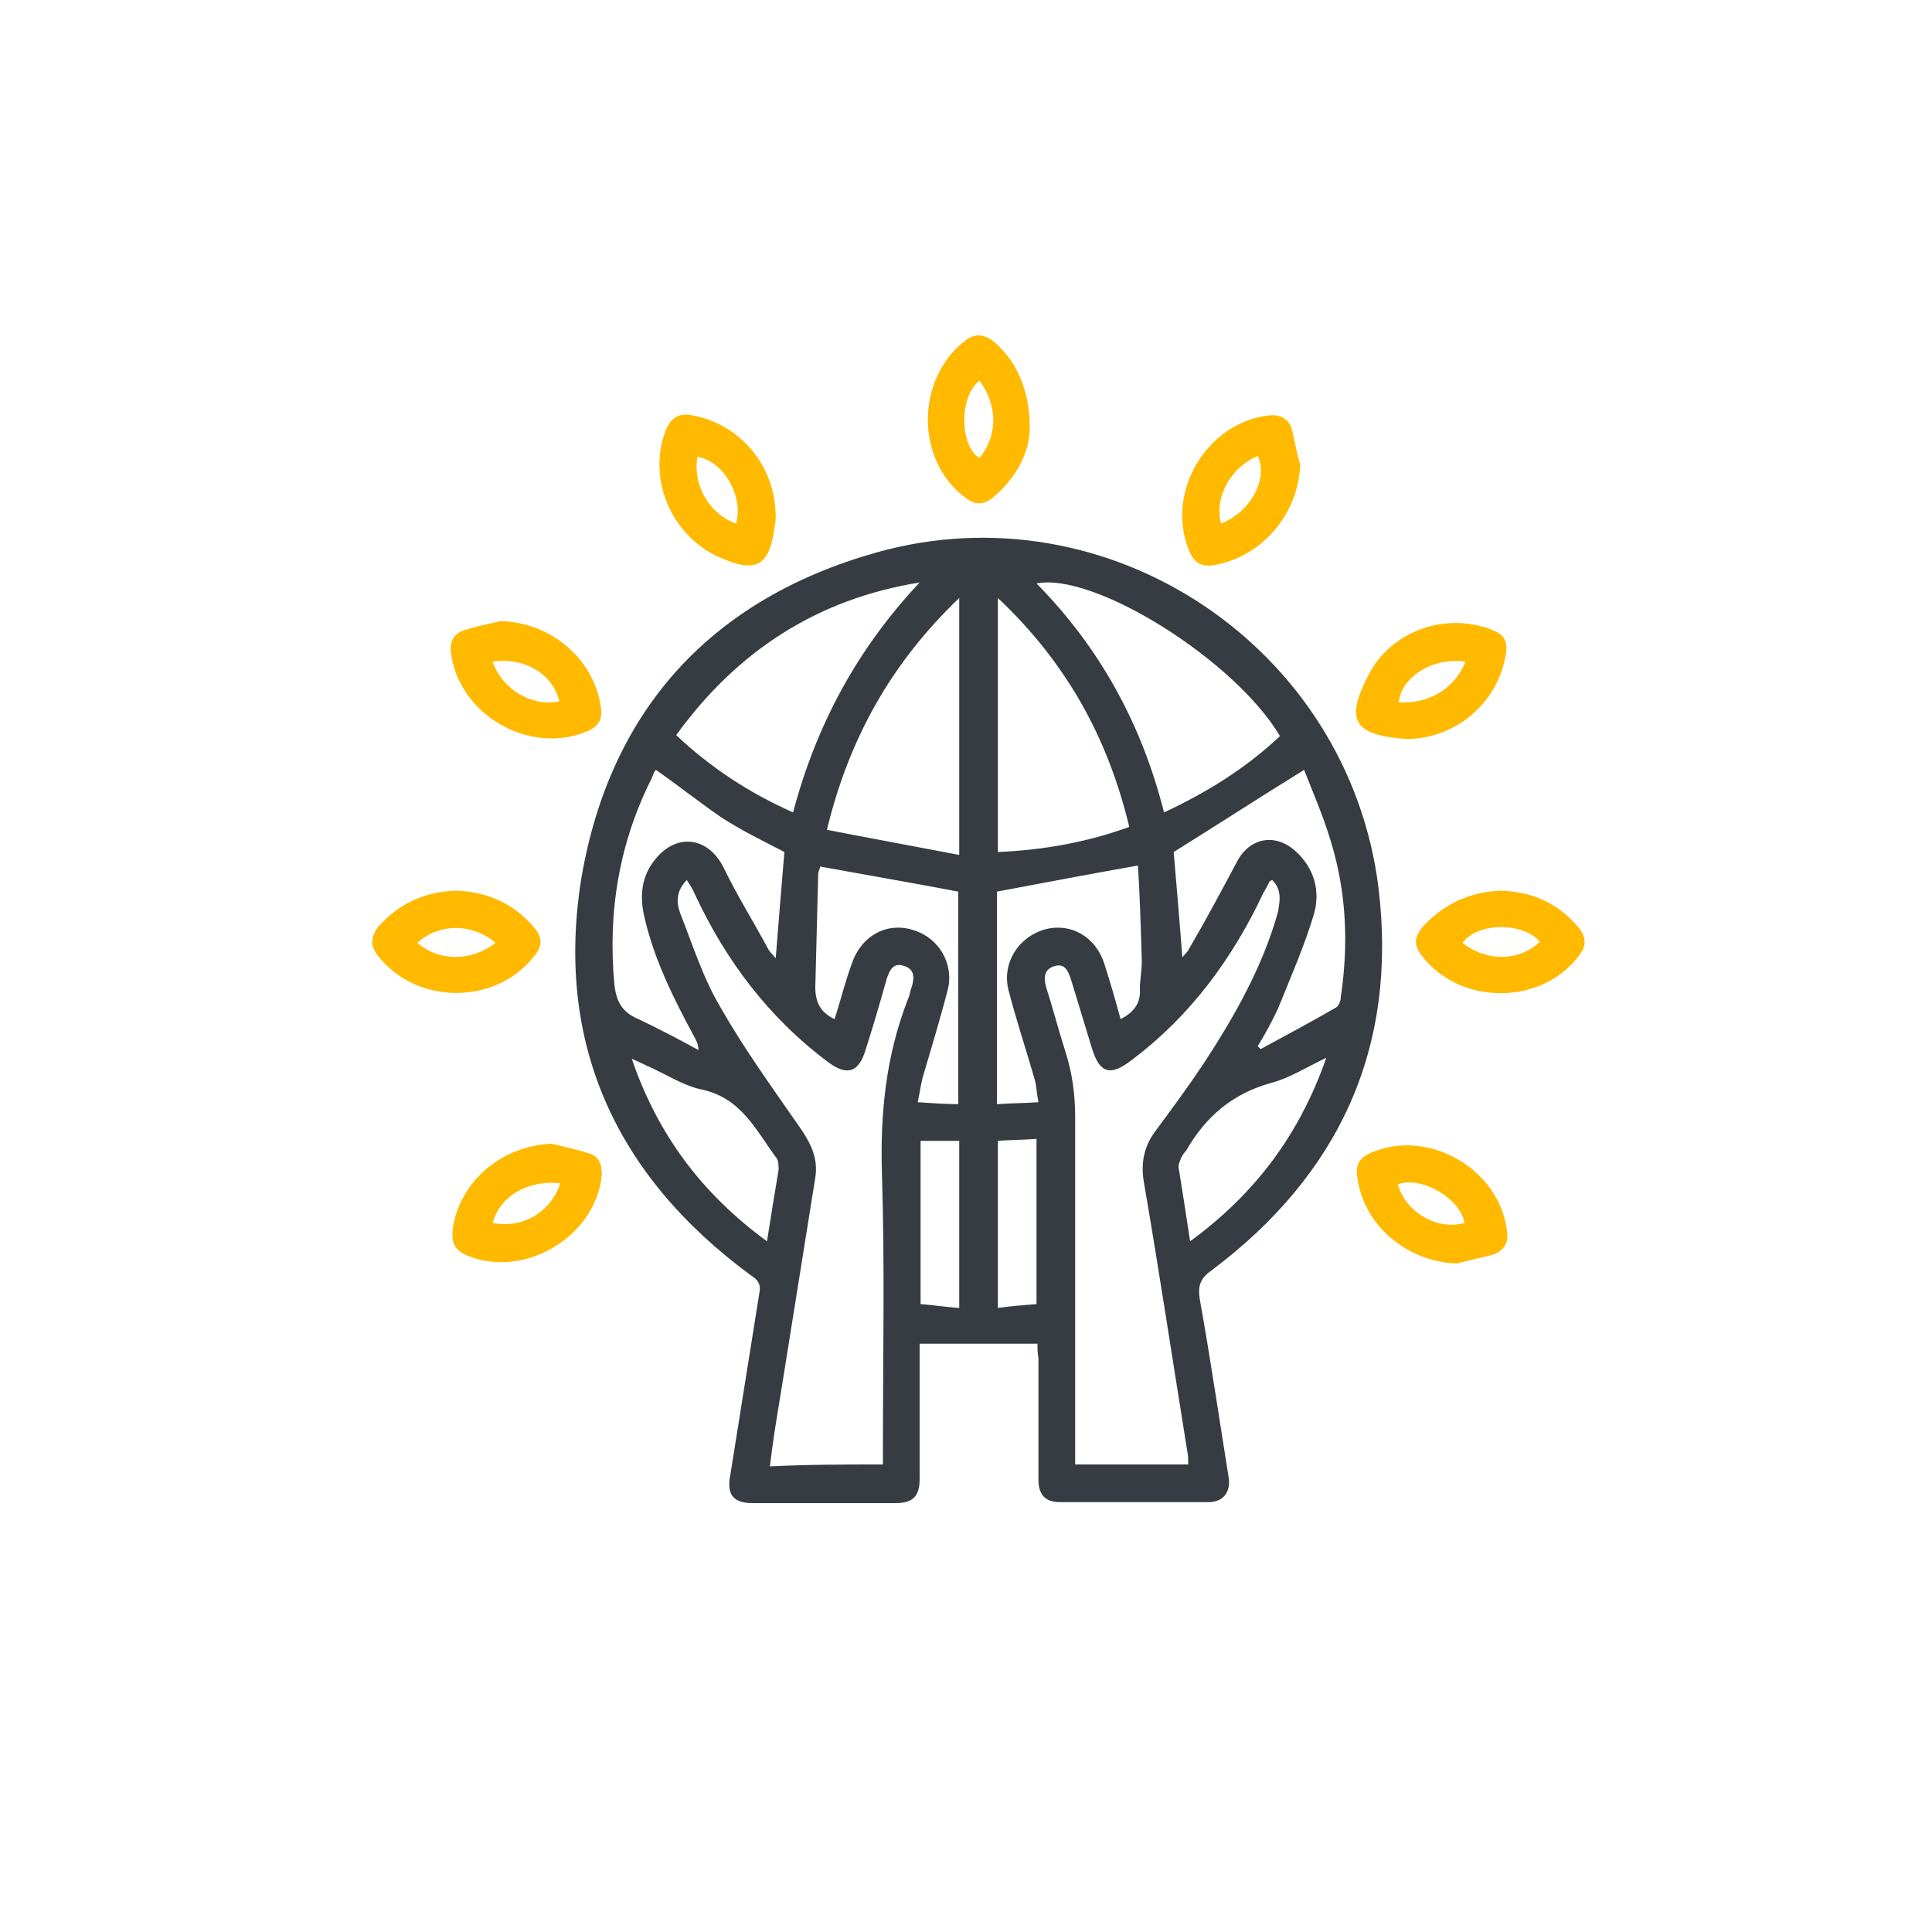 <?xml version="1.0" encoding="utf-8"?>
<!-- Generator: Adobe Illustrator 26.5.0, SVG Export Plug-In . SVG Version: 6.00 Build 0)  -->
<svg version="1.1" id="Calque_1" xmlns="http://www.w3.org/2000/svg" xmlns:xlink="http://www.w3.org/1999/xlink" x="0px" y="0px"
	 viewBox="0 0 200 200" style="enable-background:new 0 0 200 200;" xml:space="preserve">
<style type="text/css">
	.st0{fill:#373C42;}
	.st1{fill:#FFBA00;}
</style>
<g>
	<path class="st0" d="M107.4,139.1c-4.1,0-8,0-12.2,0c0,0.4,0,1,0,1.5c0,4.2,0,8.3,0,12.5c0,1.8-0.7,2.5-2.5,2.5c-5,0-9.9,0-14.8,0
		c-2,0-2.7-0.9-2.3-2.9c1-6.3,2-12.5,3-18.8c0.2-0.9-0.1-1.4-0.9-1.9c-14-10.3-20.3-24.1-17.5-41.2C63.2,73.4,73.7,62,90.7,57.2
		c24.1-6.8,48.9,9.8,52,34.7c2,16.5-4,29.7-17.4,39.7c-1.1,0.8-1.3,1.6-1.1,2.9c1.1,6.1,2,12.3,3,18.5c0.2,1.5-0.6,2.5-2.1,2.5
		c-5.1,0-10.3,0-15.4,0c-1.5,0-2.2-0.8-2.2-2.3c0-4.2,0-8.4,0-12.6C107.4,140.1,107.4,139.6,107.4,139.1z M91.4,151.6
		c0-0.7,0-1.2,0-1.7c0-9.4,0.2-18.9-0.1-28.3c-0.2-6.3,0.4-12.3,2.7-18.2c0.2-0.4,0.2-0.8,0.4-1.3c0.3-1,0.2-1.8-0.8-2.1
		c-1.1-0.4-1.5,0.4-1.8,1.3c-0.7,2.5-1.4,4.9-2.2,7.4c-0.7,2.3-1.9,2.7-3.8,1.3c-6.2-4.6-10.7-10.6-13.9-17.5
		c-0.2-0.5-0.5-0.9-0.8-1.4c-1.1,1.1-1.1,2.3-0.7,3.4c1.3,3.3,2.4,6.8,4.2,9.8c2.5,4.4,5.5,8.5,8.4,12.7c1,1.5,1.7,3,1.4,4.9
		c-1.2,7.5-2.4,15-3.6,22.5c-0.4,2.4-0.8,4.8-1.1,7.4C83.7,151.6,87.5,151.6,91.4,151.6z M131.7,91.1c-0.2,0.1-0.3,0.1-0.3,0.2
		c-0.2,0.4-0.4,0.8-0.6,1.1c-3.2,6.8-7.5,12.7-13.6,17.3c-2.3,1.8-3.4,1.4-4.2-1.3c-0.7-2.3-1.4-4.6-2.1-6.9
		c-0.3-0.9-0.6-1.8-1.7-1.5c-1.1,0.3-1.2,1.2-0.9,2.2c0.7,2.2,1.3,4.5,2,6.7s1,4.4,1,6.7c0,11.5,0,22.9,0,34.4c0,0.6,0,1.1,0,1.6
		c4,0,7.8,0,11.7,0c0-0.6,0-1-0.1-1.4c-1.5-9.3-2.9-18.6-4.5-27.9c-0.3-1.9,0-3.6,1.2-5.2c1.7-2.3,3.4-4.6,5-7
		c3.2-4.9,6.1-10,7.7-15.7C132.5,93.2,132.7,92.1,131.7,91.1z M120.5,84.1c4.5-2.1,8.5-4.6,12-7.9c-4.6-7.8-19.2-17-25.2-15.8
		C113.9,67.1,118.2,75,120.5,84.1z M95.2,60.3C84.6,62,76.3,67.4,70,76.1c3.6,3.4,7.6,6,12.1,8C84.5,75,88.8,67.1,95.2,60.3z
		 M103.3,61.9c0,9,0,17.5,0,26.3c4.7-0.2,9.2-1,13.6-2.6C114.7,76.4,110.4,68.6,103.3,61.9z M99.3,88.5c0-9.1,0-17.7,0-26.6
		c-7,6.7-11.4,14.5-13.7,24C90.2,86.8,94.6,87.6,99.3,88.5z M67.9,79.7c-0.2,0.2-0.3,0.5-0.4,0.8c-3.4,6.7-4.6,13.9-3.9,21.4
		c0.2,1.8,0.8,2.9,2.5,3.6c2.1,1,4.2,2.1,6.2,3.2c0-0.7-0.3-1.1-0.5-1.5c-2.1-3.9-4.1-7.9-5.1-12.3c-0.5-2.1-0.3-4.2,1.1-5.9
		c2.2-2.8,5.5-2.4,7.1,0.8c1.4,2.9,3.1,5.6,4.6,8.4c0.2,0.4,0.5,0.6,0.8,1c0.3-3.8,0.6-7.4,0.9-11c-2.3-1.2-4.6-2.3-6.7-3.7
		C72.2,82.9,70.2,81.3,67.9,79.7z M122.4,99.1c0.3-0.4,0.6-0.6,0.7-0.9c1.7-2.9,3.3-5.9,4.9-8.9c1.3-2.6,4-3.1,6.1-1.2
		c2,1.8,2.6,4.2,1.9,6.6c-1,3.3-2.4,6.5-3.7,9.7c-0.6,1.3-1.3,2.6-2.1,3.9c0.1,0.1,0.2,0.2,0.3,0.3c2.6-1.4,5.2-2.8,7.8-4.3
		c0.3-0.2,0.5-0.7,0.5-1.1c0.8-5.4,0.6-10.7-1-16c-0.8-2.7-1.9-5.2-2.8-7.5c-4.7,2.9-9,5.7-13.5,8.5
		C121.8,91.7,122.1,95.3,122.4,99.1z M107.5,114.1c-0.2-1-0.2-1.7-0.4-2.4c-0.9-3.1-1.9-6.1-2.7-9.2c-0.7-2.8,1-5.5,3.8-6.3
		c2.7-0.7,5.2,0.8,6.1,3.5c0.6,1.9,1.2,3.9,1.7,5.8c1.4-0.7,2.1-1.7,2-3.1c0-1,0.2-1.9,0.2-2.9c-0.1-3.4-0.2-6.7-0.4-9.9
		c-5.1,0.9-9.8,1.8-14.6,2.7c0,7.2,0,14.5,0,22C104.7,114.2,106,114.2,107.5,114.1z M84.9,89.7c0,0.2-0.2,0.5-0.2,0.8
		c-0.1,3.9-0.2,7.8-0.3,11.7c0,1.5,0.5,2.6,2,3.3c0.6-1.9,1.1-3.9,1.8-5.8c1-2.9,3.7-4.3,6.4-3.4c2.6,0.8,4.2,3.5,3.5,6.2
		c-0.8,3.1-1.7,6-2.6,9.1c-0.2,0.8-0.3,1.6-0.5,2.5c1.5,0.1,2.9,0.2,4.2,0.2c0-7.6,0-14.9,0-22C94.5,91.4,89.8,90.6,84.9,89.7z
		 M79.4,128.5c0.4-2.6,0.8-5,1.2-7.4c0-0.4,0-0.9-0.2-1.2c-2.1-2.8-3.6-6.2-7.7-7.1c-2-0.4-3.9-1.7-5.8-2.5
		c-0.4-0.2-0.8-0.4-1.5-0.7C68.1,117.5,72.7,123.6,79.4,128.5z M137.3,109.5c-2.1,1-3.8,2.1-5.7,2.6c-4,1.1-6.8,3.5-8.8,7
		c-0.2,0.2-0.4,0.5-0.5,0.7c-0.1,0.3-0.3,0.6-0.3,1c0.4,2.5,0.8,5,1.2,7.7C129.9,123.6,134.5,117.5,137.3,109.5z M107.3,135
		c0-5.8,0-11.4,0-17.1c-1.4,0.1-2.7,0.1-4,0.2c0,5.8,0,11.5,0,17.3C104.7,135.2,106,135.1,107.3,135z M95.3,118.1
		c0,5.6,0,11.2,0,16.9c1.3,0.1,2.6,0.3,4,0.4c0-5.8,0-11.5,0-17.3C98,118.1,96.7,118.1,95.3,118.1z"/>
	<g>
		<path class="st1" d="M80.3,53.5c0,0.1,0,0.5-0.1,0.9c-0.5,4.2-1.9,5-5.7,3.3c-5-2.2-7.5-8.1-5.6-13.1c0.5-1.3,1.3-1.9,2.8-1.6
			C76.6,43.9,80.3,48.2,80.3,53.5z M76.2,54.2c0.8-2.8-1.3-6.5-4-6.9C71.7,50.2,73.4,53.2,76.2,54.2z"/>
		<path class="st1" d="M134.6,48.1c-0.2,5.1-3.9,9.5-8.9,10.4c-1.3,0.2-2.1-0.2-2.6-1.5c-2.5-6,1.8-13.3,8.3-14
			c1.1-0.1,1.9,0.3,2.3,1.3C134,45.5,134.2,46.8,134.6,48.1z M126.4,54.2c3.1-1.2,4.9-4.7,3.8-7C127.4,48.4,125.7,51.4,126.4,54.2z"
			/>
		<path class="st1" d="M51.8,64.3c5.2,0.1,9.7,3.9,10.4,8.9c0.2,1.2-0.2,2-1.4,2.5c-5.9,2.5-13.2-1.6-14.1-8
			c-0.2-1.3,0.3-2.2,1.5-2.5C49.4,64.8,50.6,64.6,51.8,64.3z M51,68.5c1,2.9,4.1,4.7,6.9,4.1C57.2,69.7,54.2,68,51,68.5z"/>
		<path class="st1" d="M145.6,76.5c-5.5-0.4-6.4-1.9-3.9-6.7c2.3-4.4,7.6-6.3,12.2-4.8c1.9,0.6,2.3,1.3,1.9,3.2
			C154.8,73,150.5,76.5,145.6,76.5z M151.7,68.5c-3.3-0.5-6.6,1.5-6.9,4.2C147.9,72.9,150.6,71.3,151.7,68.5z"/>
		<path class="st1" d="M47.2,92.2c3.2,0.1,5.9,1.3,8,3.7c1,1.1,1,2.1,0,3.2c-4,5-12.2,4.9-16.1-0.2c-0.8-1-0.7-1.9,0-2.9
			C41.3,93.5,44,92.3,47.2,92.2z M51.3,97.6c-2.5-2.1-5.9-2-8.1,0C45.4,99.5,48.7,99.6,51.3,97.6z"/>
		<path class="st1" d="M155.4,92.2c3.2,0.1,5.9,1.3,8,3.8c0.8,1,0.9,1.9,0,3c-3.8,5-12,5.1-16,0.2c-1.1-1.3-1.1-2.1,0-3.4
			C149.7,93.4,152.4,92.3,155.4,92.2z M159.4,97.5c-1.6-2-6.4-2.1-8,0.1C153.9,99.6,157.3,99.5,159.4,97.5z"/>
		<path class="st1" d="M150.8,130.8c-5.2-0.2-9.7-4-10.3-9c-0.2-1.3,0.3-2,1.5-2.5c5.9-2.5,13.2,1.7,14,8.1c0.2,1.2-0.3,2.1-1.5,2.5
			C153.2,130.2,152,130.5,150.8,130.8z M144.7,122.6c0.8,2.9,4.1,4.8,6.9,4C151.2,124.1,147.2,121.7,144.7,122.6z"/>
		<path class="st1" d="M57.1,118.4c1.3,0.3,2.6,0.6,3.9,1c1,0.3,1.3,1.1,1.3,2.2c-0.6,6.5-8.2,10.9-14.1,8.3
			c-1.3-0.6-1.5-1.5-1.3-2.9C47.7,122.2,52,118.6,57.1,118.4z M58,122.5c-3.4-0.4-6.3,1.4-7,4.1C54.1,127.2,57,125.5,58,122.5z"/>
		<path class="st1" d="M106.6,44.3c0,2.4-1.3,5.1-3.8,7.2c-1,0.8-1.9,0.8-2.9,0c-5.2-3.9-5.1-12.4,0.1-16.3c1-0.7,1.8-0.6,2.8,0.1
			C105.1,37.2,106.6,40.2,106.6,44.3z M101.4,39.4c-2.2,1.7-2,6.9,0,8C103.3,45.1,103.3,42,101.4,39.4z"/>
	</g>
</g>
</svg>
